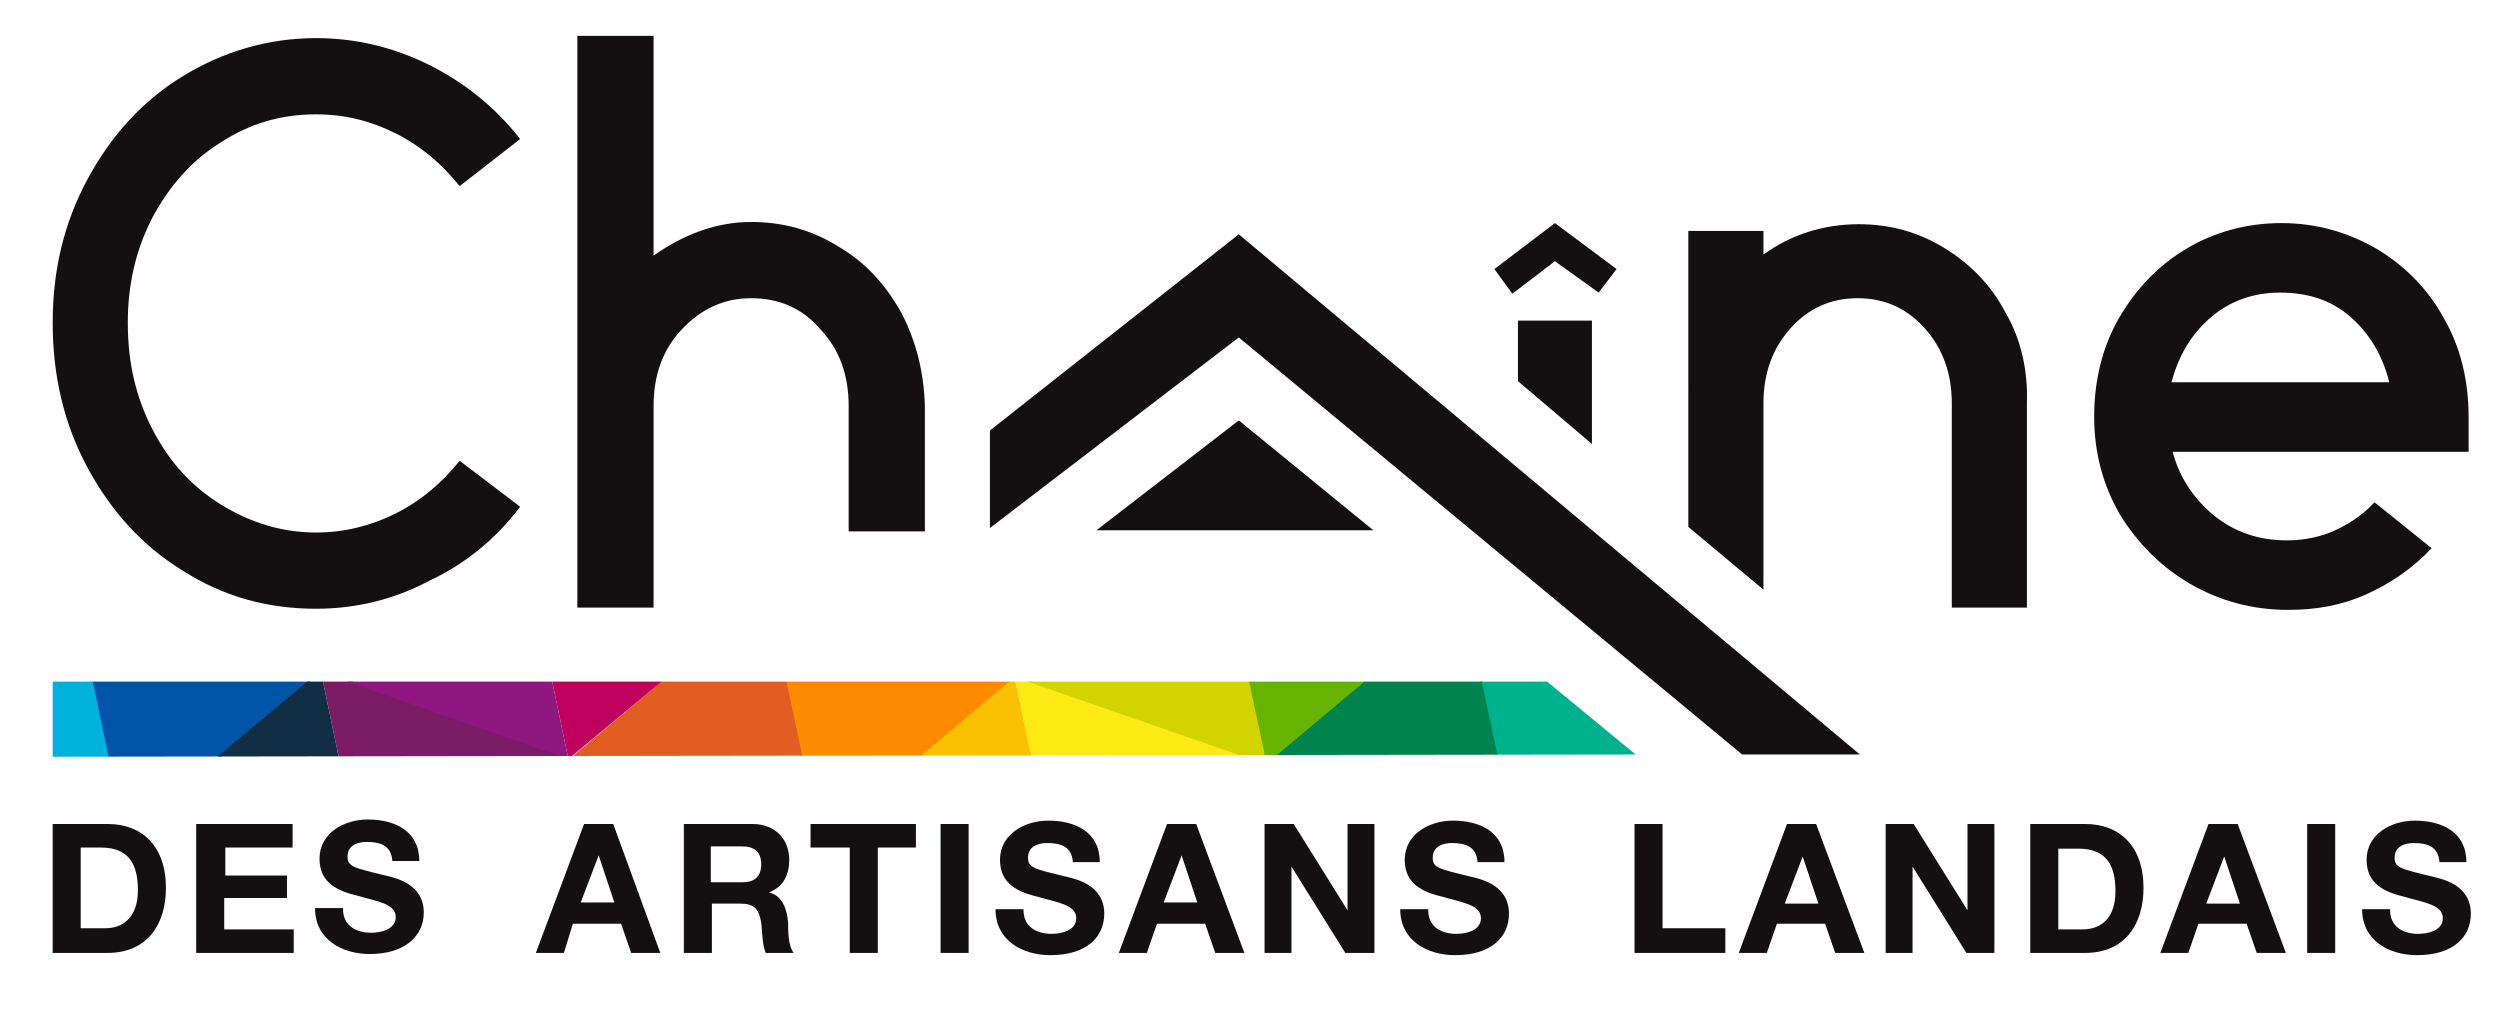<?xml version="1.0" encoding="UTF-8"?> <svg xmlns="http://www.w3.org/2000/svg" xmlns:xlink="http://www.w3.org/1999/xlink" version="1.1" id="Calque_1" x="0px" y="0px" viewBox="0 0 223 90" style="enable-background:new 0 0 223 90;" xml:space="preserve"> <style type="text/css"> .st0{fill:#140F11;} .st1{clip-path:url(#SVGID_00000152251668017325725200000003379850961028272273_);} .st2{fill:#00B18E;} .st3{fill:#00834C;} .st4{fill:#122E45;} .st5{fill:#0055A9;} .st6{fill:#FF8B00;} .st7{fill:#E25D22;} .st8{fill:#C0005F;} .st9{fill:#FDE913;} .st10{fill:#FAC103;} .st11{fill:#67B400;} .st12{fill:#D2D400;} .st13{fill:#00B1DB;} .st14{fill:#7C1B66;} .st15{fill:#8E1880;} </style> <g> <g> <path class="st0" d="M28.2,54.3c-4.4,0-8.3-1.1-11.9-3.4c-3.6-2.2-6.4-5.3-8.5-9.2c-2.1-3.9-3.1-8.2-3.1-12.9 c0-4.7,1-8.9,3.1-12.8c2.1-3.9,4.9-7,8.5-9.2c3.6-2.2,7.6-3.4,11.9-3.4c3.5,0,6.9,0.8,10.1,2.4c3.2,1.6,5.9,3.8,8.1,6.6L41,16.6 c-1.6-2-3.5-3.6-5.7-4.7c-2.2-1.1-4.5-1.7-7.1-1.7c-3.1,0-5.9,0.8-8.5,2.5c-2.6,1.6-4.6,3.9-6.1,6.7c-1.5,2.9-2.2,6-2.2,9.4 c0,3.5,0.7,6.6,2.2,9.5c1.5,2.9,3.5,5.1,6.1,6.7c2.6,1.6,5.4,2.5,8.5,2.5c2.5,0,4.9-0.6,7.1-1.7c2.2-1.1,4.1-2.7,5.7-4.7l5.4,4.1 c-2.2,2.9-4.9,5.1-8.1,6.6C35.1,53.5,31.7,54.3,28.2,54.3z"></path> </g> <g> <g> <g> <g> <path class="st0" d="M220.2,40.3h-26.4c0.6,2.3,1.9,4.2,3.7,5.7c1.9,1.5,4,2.2,6.5,2.2c1.5,0,3-0.3,4.3-0.9 c1.3-0.6,2.5-1.4,3.5-2.5l5.1,4.1c-1.7,1.8-3.6,3.1-5.8,4.1c-2.2,1-4.5,1.4-7,1.4c-3.2,0-6.1-0.8-8.7-2.3 c-2.6-1.5-4.7-3.6-6.3-6.2c-1.5-2.6-2.3-5.5-2.3-8.7c0-3.2,0.7-6.2,2.2-8.8c1.5-2.6,3.5-4.7,6-6.2c2.5-1.5,5.4-2.3,8.5-2.3 c3.1,0,5.9,0.8,8.5,2.3c2.5,1.5,4.6,3.6,6,6.2c1.5,2.6,2.2,5.6,2.2,8.8V40.3z M213.1,34c-0.6-2.3-1.7-4.2-3.4-5.7 c-1.7-1.5-3.8-2.2-6.3-2.2c-2.5,0-4.6,0.8-6.3,2.3c-1.7,1.5-2.8,3.4-3.4,5.7H213.1z"></path> </g> </g> </g> </g> <g> <g> <path class="st0" d="M4.7,73.5h4.9c3,0,5.2,1.9,5.2,5.7c0,3.3-1.7,5.8-5.2,5.8H4.7V73.5z M7.2,82.8h2.2c1.5,0,2.9-0.9,2.9-3.4 c0-2.3-0.8-3.8-3.3-3.8H7.2V82.8z"></path> <path class="st0" d="M17.5,73.5h8.6v2.1h-6v2.5h5.5v2H20v2.8h6.2v2.1h-8.7V73.5z"></path> <path class="st0" d="M30.6,81.1c0,1.5,1.2,2.1,2.5,2.1c0.9,0,2.2-0.3,2.2-1.4c0-1.2-1.7-1.4-3.4-1.9c-1.7-0.4-3.4-1.1-3.4-3.3 c0-2.3,2.2-3.5,4.3-3.5c2.4,0,4.6,1,4.6,3.7h-2.4c-0.1-1.4-1.1-1.7-2.3-1.7c-0.8,0-1.7,0.3-1.7,1.3c0,0.9,0.5,1,3.4,1.7 c0.8,0.2,3.4,0.7,3.4,3.3c0,2.1-1.7,3.7-4.8,3.7c-2.5,0-4.9-1.3-4.9-4.1H30.6z"></path> </g> </g> <g> <g> <path class="st0" d="M52.1,73.5h2.6L58.9,85h-2.6l-0.9-2.6h-4.3L50.3,85h-2.5L52.1,73.5z M51.8,80.5h3l-1.4-4.2h0L51.8,80.5z"></path> <path class="st0" d="M60.9,73.5h6.2c2.1,0,3.3,1.4,3.3,3.2c0,1.3-0.5,2.4-1.8,2.9v0c1.2,0.3,1.6,1.5,1.7,2.7c0,0.7,0,2.1,0.5,2.7 h-2.5c-0.3-0.7-0.3-1.8-0.4-2.7c-0.2-1.2-0.6-1.7-1.9-1.7h-2.5V85h-2.5V73.5z M63.4,78.7h2.8c1.1,0,1.7-0.5,1.7-1.6 c0-1.1-0.6-1.6-1.7-1.6h-2.8V78.7z"></path> <path class="st0" d="M75.7,75.6h-3.4v-2.1h9.4v2.1h-3.4V85h-2.5V75.6z"></path> <path class="st0" d="M83.9,73.5h2.5V85h-2.5V73.5z"></path> <path class="st0" d="M91.3,81.2c0,1.5,1.2,2.1,2.5,2.1c0.9,0,2.2-0.3,2.2-1.4c0-1.2-1.7-1.4-3.4-1.9c-1.7-0.4-3.4-1.1-3.4-3.3 c0-2.3,2.2-3.5,4.3-3.5c2.4,0,4.6,1,4.6,3.7h-2.4c-0.1-1.4-1.1-1.7-2.3-1.7c-0.8,0-1.7,0.3-1.7,1.3c0,0.9,0.5,1,3.4,1.7 c0.8,0.2,3.4,0.7,3.4,3.3c0,2.1-1.6,3.7-4.8,3.7c-2.5,0-4.9-1.3-4.9-4.1H91.3z"></path> <path class="st0" d="M104.1,73.5h2.6l4.3,11.5h-2.6l-0.9-2.6h-4.3l-0.9,2.6h-2.5L104.1,73.5z M103.8,80.5h3l-1.4-4.2h0 L103.8,80.5z"></path> <path class="st0" d="M112.9,73.5h2.5l4.8,7.7h0v-7.7h2.4V85H120l-4.8-7.7h0V85h-2.4V73.5z"></path> <path class="st0" d="M127.4,81.2c0,1.5,1.2,2.1,2.5,2.1c0.9,0,2.2-0.3,2.2-1.4c0-1.2-1.7-1.4-3.4-1.9c-1.7-0.4-3.4-1.1-3.4-3.3 c0-2.3,2.2-3.5,4.3-3.5c2.4,0,4.6,1,4.6,3.7h-2.4c-0.1-1.4-1.1-1.7-2.3-1.7c-0.8,0-1.7,0.3-1.7,1.3c0,0.9,0.5,1,3.4,1.7 c0.8,0.2,3.4,0.7,3.4,3.3c0,2.1-1.6,3.7-4.8,3.7c-2.5,0-4.9-1.3-4.9-4.1H127.4z"></path> </g> </g> <g> <g> <path class="st0" d="M145.8,73.5h2.5v9.3h5.6V85h-8.1V73.5z"></path> <path class="st0" d="M159.4,73.5h2.6l4.3,11.5h-2.6l-0.9-2.6h-4.3l-0.9,2.6h-2.5L159.4,73.5z M159.2,80.6h3l-1.4-4.2h0 L159.2,80.6z"></path> <path class="st0" d="M168.2,73.5h2.5l4.8,7.7h0v-7.7h2.4V85h-2.5l-4.8-7.7h0V85h-2.4V73.5z"></path> <path class="st0" d="M181.1,73.5h4.9c3,0,5.2,1.9,5.2,5.7c0,3.3-1.7,5.8-5.2,5.8h-4.9V73.5z M183.6,82.9h2.2 c1.5,0,2.9-0.9,2.9-3.4c0-2.3-0.8-3.8-3.3-3.8h-1.8V82.9z"></path> <path class="st0" d="M197,73.5h2.6l4.3,11.5h-2.6l-0.9-2.6h-4.3l-0.9,2.6h-2.5L197,73.5z M196.8,80.6h3l-1.4-4.2h0L196.8,80.6z"></path> <path class="st0" d="M205.8,73.5h2.5V85h-2.5V73.5z"></path> <path class="st0" d="M213.2,81.2c0,1.5,1.2,2.1,2.5,2.1c0.9,0,2.2-0.3,2.2-1.4c0-1.2-1.7-1.4-3.4-1.9c-1.7-0.4-3.4-1.1-3.4-3.3 c0-2.3,2.2-3.5,4.3-3.5c2.4,0,4.6,1,4.6,3.7h-2.4c-0.1-1.4-1.1-1.7-2.3-1.7c-0.8,0-1.7,0.3-1.7,1.3c0,0.9,0.5,1,3.4,1.7 c0.8,0.2,3.4,0.7,3.4,3.3c0,2.1-1.6,3.7-4.8,3.7c-2.5,0-4.9-1.3-4.9-4.1H213.2z"></path> </g> </g> <polygon class="st0" points="144.2,24 138.7,19.9 133.3,24 134.9,26.2 138.7,23.3 142.6,26.1 "></polygon> <polygon class="st0" points="142,39.6 142,28.6 135.4,28.6 135.4,34 "></polygon> <path class="st0" d="M178.9,27.9c-1.3-2.5-3.2-4.4-5.5-5.8c-2.3-1.4-4.8-2.1-7.6-2.1c-3.1,0-6,0.9-8.5,2.7v-2.1h-6.7V47l6.7,5.6V36 c0-2.7,0.8-4.9,2.4-6.7c1.6-1.8,3.6-2.7,6-2.7c2.4,0,4.4,0.9,6,2.7c1.6,1.8,2.4,4,2.4,6.7v18.2h6.7V36 C180.9,33.1,180.3,30.3,178.9,27.9z"></path> <polygon class="st0" points="122.5,47.3 110.5,37.5 97.8,47.3 "></polygon> <path class="st0" d="M80.4,27.9c-1.4-2.5-3.2-4.5-5.6-5.9c-2.4-1.5-5-2.2-7.8-2.2c-3.1,0-6,1.1-8.7,3V3.2h-6.8v51h6.8v-18 c0-2.7,0.8-5,2.5-6.8c1.7-1.8,3.7-2.8,6.2-2.8c2.5,0,4.6,0.9,6.2,2.8c1.7,1.8,2.5,4.1,2.5,6.8v11.2h6.8V36.2 C82.4,33.1,81.7,30.4,80.4,27.9z"></path> <g> <defs> <polygon id="SVGID_1_" points="138,60.8 4.7,60.8 4.7,67.5 145.9,67.3 "></polygon> </defs> <clipPath id="SVGID_00000036952121262711385690000007267462679055675279_"> <use xlink:href="#SVGID_1_" style="overflow:visible;"></use> </clipPath> <g style="clip-path:url(#SVGID_00000036952121262711385690000007267462679055675279_);"> <g> <g> <g> <g> <g> <g> <g> <g> <g> <g> <polygon class="st2" points="135.3,76.5 130.6,54 153,61.8 "></polygon> <polygon class="st3" points="130.6,53.3 135.4,76 112.9,68.1 "></polygon> </g> </g> </g> </g> </g> </g> </g> </g> </g> <g> <g> <g> <g> <g> <g> <g> <g> <g> <polygon class="st4" points="54.7,90.1 50,67.6 72.3,75.4 "></polygon> <polygon class="st5" points="50.7,67.6 55.4,90.1 33.1,82.4 "></polygon> <polygon class="st6" points="72.8,75.3 68.7,52.8 90.6,60.4 "></polygon> <polygon class="st7" points="68.5,52.8 73.2,75.3 50.9,67.6 "></polygon> <polygon class="st8" points="85.9,37.9 90.6,60.4 68.4,52.9 "></polygon> <polygon class="st7" points="90.5,60.4 85.7,37.8 108.2,45.8 "></polygon> </g> </g> </g> </g> </g> </g> <g> <g> <g> <g> <g> <g> <polygon class="st9" points="95,82.8 90.5,60.3 112.8,68 "></polygon> <polygon class="st10" points="90.5,60.4 95.2,82.9 72.9,75.2 "></polygon> </g> </g> </g> <g> <g> <g> <polygon class="st11" points="112.9,68.2 108.2,45.7 130.5,53.4 "></polygon> <polygon class="st12" points="108.2,45.7 113,68.2 90.5,60.4 "></polygon> </g> </g> </g> </g> </g> </g> </g> <g> <g> <g> <g> <g> <g> <g> <polygon class="st5" points="11.1,74.7 6.4,52.2 28.8,59.9 "></polygon> <polygon class="st13" points="6.4,51.8 11.1,74.3 -11.2,66.5 "></polygon> <polygon class="st13" points="28.7,59.9 24.1,37.4 46.4,45.2 "></polygon> <polygon class="st2" points="24.1,37.4 28.7,59.9 6.4,52.2 "></polygon> </g> </g> </g> </g> </g> </g> <g> <g> <g> <g> <g> <g> <polygon class="st14" points="33.3,82.3 28.6,59.8 50.9,67.6 "></polygon> <polygon class="st4" points="28.6,59.8 33.3,82.3 10.9,74.6 "></polygon> </g> </g> <g> <g> <polygon class="st8" points="50.7,67.7 46,45.2 68.4,53 "></polygon> <polygon class="st15" points="46,45.2 50.7,67.7 28.4,59.9 "></polygon> </g> </g> </g> </g> </g> </g> </g> </g> </g> </g> </g> </g> <polygon class="st0" points="165.9,67.3 110.5,20.9 88.3,38.4 88.3,47.1 110.5,30.1 155.4,67.3 "></polygon> </g> </svg> 